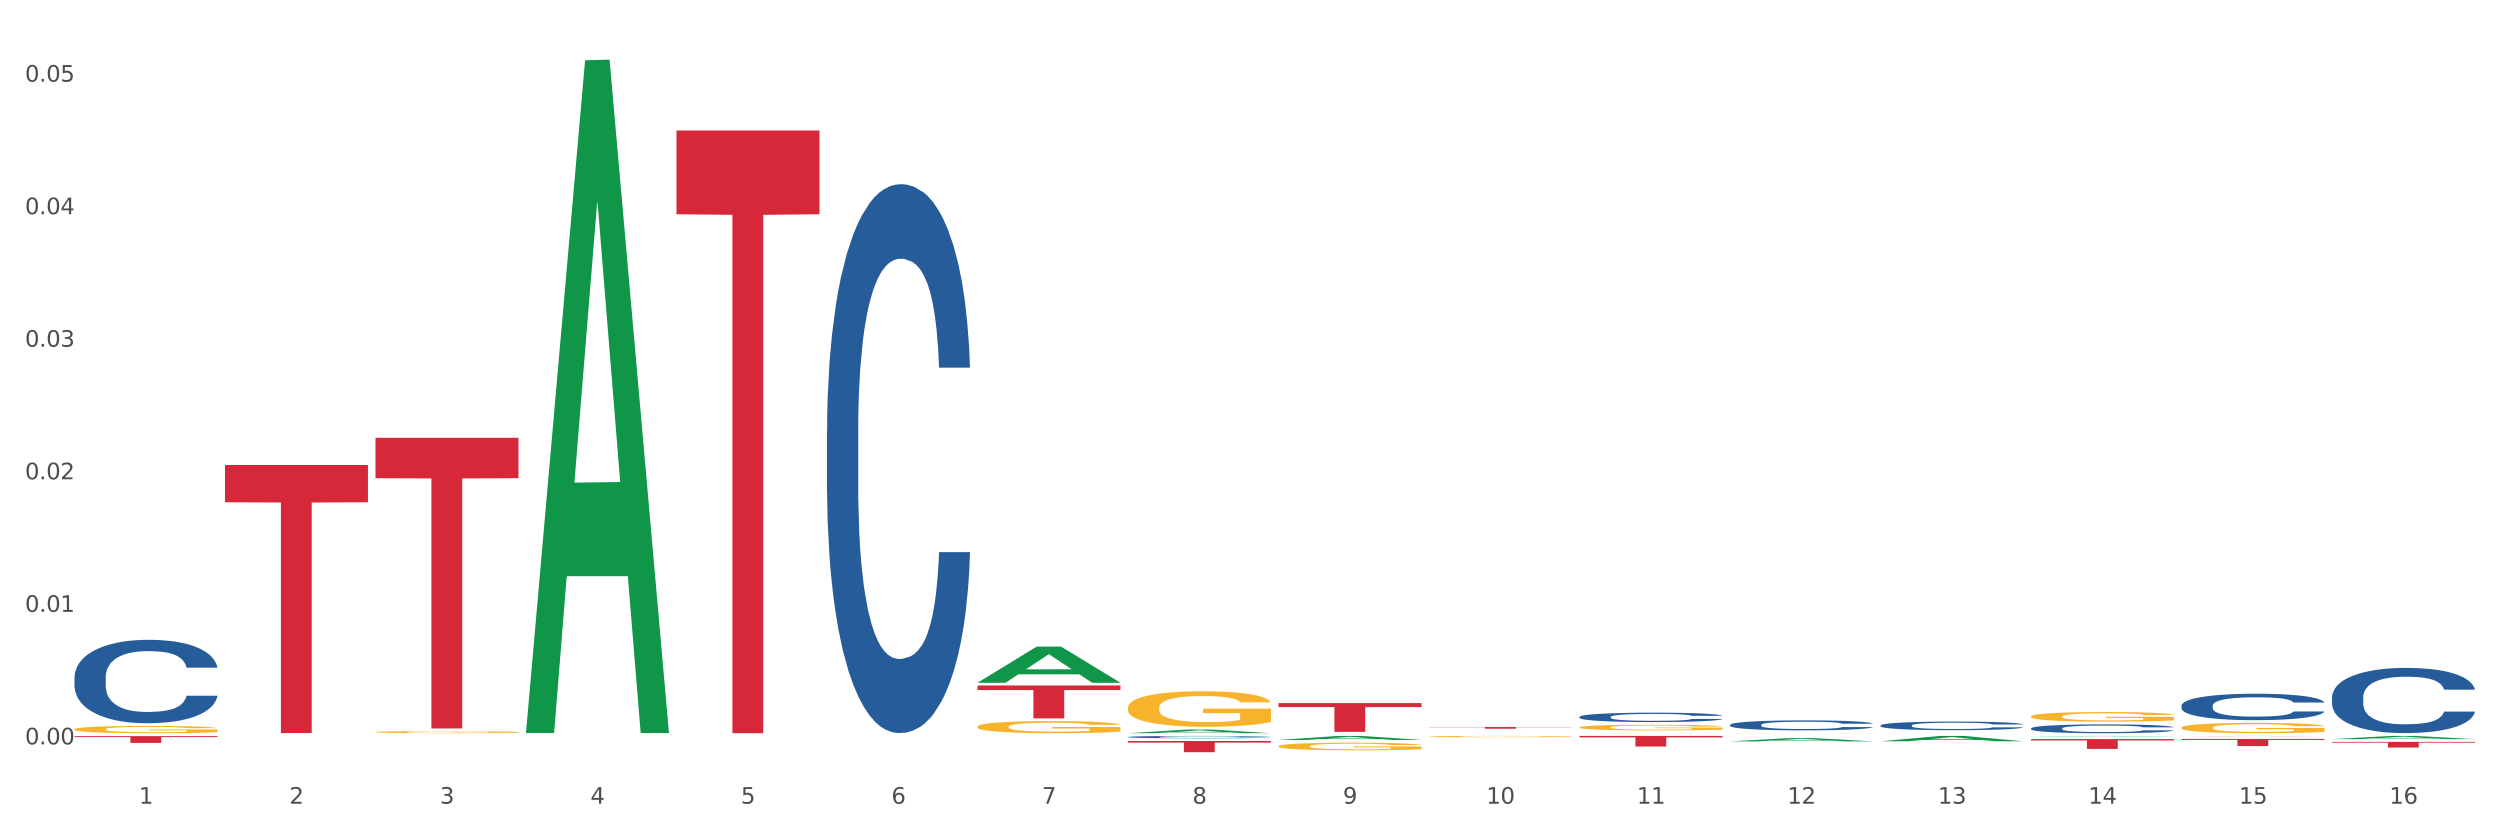 <?xml version="1.0" encoding="utf-8" standalone="no"?>
<!DOCTYPE svg PUBLIC "-//W3C//DTD SVG 1.1//EN"
  "http://www.w3.org/Graphics/SVG/1.1/DTD/svg11.dtd">
<svg xmlns:xlink="http://www.w3.org/1999/xlink" width="1080pt" height="360pt" viewBox="0 0 1080 360" xmlns="http://www.w3.org/2000/svg" version="1.1">
 <rect x="0" y="0" width="1080" height="360" fill="#333333" stroke="none"/>
 <defs>
  <style type="text/css">*{stroke-linejoin: round; stroke-linecap: butt}</style>
 </defs>
 <g id="figure_1">
  <g id="patch_1">
   <path d="M 0 360 
L 1080 360 
L 1080 0 
L 0 0 
z
" style="fill: #ffffff; stroke: #ffffff; stroke-linejoin: miter"/>
  </g>
  <g id="axes_1">
   <g id="matplotlib.axis_1">
    <g id="xtick_1">
     <g id="text_1">
      <!-- 1 -->
      <g style="fill: #4d4d4d" transform="translate(60.004 347.204) scale(0.096 -0.096)">
       <defs>
        <path id="DejaVuSans-31" d="M 794 531 
L 1825 531 
L 1825 4091 
L 703 3866 
L 703 4441 
L 1819 4666 
L 2450 4666 
L 2450 531 
L 3481 531 
L 3481 0 
L 794 0 
L 794 531 
z
" transform="scale(0.016)"/>
       </defs>
       <use xlink:href="#DejaVuSans-31"/>
      </g>
     </g>
    </g>
    <g id="xtick_2">
     <g id="text_2">
      <!-- 2 -->
      <g style="fill: #4d4d4d" transform="translate(125.021 347.204) scale(0.096 -0.096)">
       <defs>
        <path id="DejaVuSans-32" d="M 1228 531 
L 3431 531 
L 3431 0 
L 469 0 
L 469 531 
Q 828 903 1448 1529 
Q 2069 2156 2228 2338 
Q 2531 2678 2651 2914 
Q 2772 3150 2772 3378 
Q 2772 3750 2511 3984 
Q 2250 4219 1831 4219 
Q 1534 4219 1204 4116 
Q 875 4013 500 3803 
L 500 4441 
Q 881 4594 1212 4672 
Q 1544 4750 1819 4750 
Q 2544 4750 2975 4387 
Q 3406 4025 3406 3419 
Q 3406 3131 3298 2873 
Q 3191 2616 2906 2266 
Q 2828 2175 2409 1742 
Q 1991 1309 1228 531 
z
" transform="scale(0.016)"/>
       </defs>
       <use xlink:href="#DejaVuSans-32"/>
      </g>
     </g>
    </g>
    <g id="xtick_3">
     <g id="text_3">
      <!-- 3 -->
      <g style="fill: #4d4d4d" transform="translate(190.039 347.204) scale(0.096 -0.096)">
       <defs>
        <path id="DejaVuSans-33" d="M 2597 2516 
Q 3050 2419 3304 2112 
Q 3559 1806 3559 1356 
Q 3559 666 3084 287 
Q 2609 -91 1734 -91 
Q 1441 -91 1130 -33 
Q 819 25 488 141 
L 488 750 
Q 750 597 1062 519 
Q 1375 441 1716 441 
Q 2309 441 2620 675 
Q 2931 909 2931 1356 
Q 2931 1769 2642 2001 
Q 2353 2234 1838 2234 
L 1294 2234 
L 1294 2753 
L 1863 2753 
Q 2328 2753 2575 2939 
Q 2822 3125 2822 3475 
Q 2822 3834 2567 4026 
Q 2313 4219 1838 4219 
Q 1578 4219 1281 4162 
Q 984 4106 628 3988 
L 628 4550 
Q 988 4650 1302 4700 
Q 1616 4750 1894 4750 
Q 2613 4750 3031 4423 
Q 3450 4097 3450 3541 
Q 3450 3153 3228 2886 
Q 3006 2619 2597 2516 
z
" transform="scale(0.016)"/>
       </defs>
       <use xlink:href="#DejaVuSans-33"/>
      </g>
     </g>
    </g>
    <g id="xtick_4">
     <g id="text_4">
      <!-- 4 -->
      <g style="fill: #4d4d4d" transform="translate(255.056 347.204) scale(0.096 -0.096)">
       <defs>
        <path id="DejaVuSans-34" d="M 2419 4116 
L 825 1625 
L 2419 1625 
L 2419 4116 
z
M 2253 4666 
L 3047 4666 
L 3047 1625 
L 3713 1625 
L 3713 1100 
L 3047 1100 
L 3047 0 
L 2419 0 
L 2419 1100 
L 313 1100 
L 313 1709 
L 2253 4666 
z
" transform="scale(0.016)"/>
       </defs>
       <use xlink:href="#DejaVuSans-34"/>
      </g>
     </g>
    </g>
    <g id="xtick_5">
     <g id="text_5">
      <!-- 5 -->
      <g style="fill: #4d4d4d" transform="translate(320.073 347.204) scale(0.096 -0.096)">
       <defs>
        <path id="DejaVuSans-35" d="M 691 4666 
L 3169 4666 
L 3169 4134 
L 1269 4134 
L 1269 2991 
Q 1406 3038 1543 3061 
Q 1681 3084 1819 3084 
Q 2600 3084 3056 2656 
Q 3513 2228 3513 1497 
Q 3513 744 3044 326 
Q 2575 -91 1722 -91 
Q 1428 -91 1123 -41 
Q 819 9 494 109 
L 494 744 
Q 775 591 1075 516 
Q 1375 441 1709 441 
Q 2250 441 2565 725 
Q 2881 1009 2881 1497 
Q 2881 1984 2565 2268 
Q 2250 2553 1709 2553 
Q 1456 2553 1204 2497 
Q 953 2441 691 2322 
L 691 4666 
z
" transform="scale(0.016)"/>
       </defs>
       <use xlink:href="#DejaVuSans-35"/>
      </g>
     </g>
    </g>
    <g id="xtick_6">
     <g id="text_6">
      <!-- 6 -->
      <g style="fill: #4d4d4d" transform="translate(385.09 347.204) scale(0.096 -0.096)">
       <defs>
        <path id="DejaVuSans-36" d="M 2113 2584 
Q 1688 2584 1439 2293 
Q 1191 2003 1191 1497 
Q 1191 994 1439 701 
Q 1688 409 2113 409 
Q 2538 409 2786 701 
Q 3034 994 3034 1497 
Q 3034 2003 2786 2293 
Q 2538 2584 2113 2584 
z
M 3366 4563 
L 3366 3988 
Q 3128 4100 2886 4159 
Q 2644 4219 2406 4219 
Q 1781 4219 1451 3797 
Q 1122 3375 1075 2522 
Q 1259 2794 1537 2939 
Q 1816 3084 2150 3084 
Q 2853 3084 3261 2657 
Q 3669 2231 3669 1497 
Q 3669 778 3244 343 
Q 2819 -91 2113 -91 
Q 1303 -91 875 529 
Q 447 1150 447 2328 
Q 447 3434 972 4092 
Q 1497 4750 2381 4750 
Q 2619 4750 2861 4703 
Q 3103 4656 3366 4563 
z
" transform="scale(0.016)"/>
       </defs>
       <use xlink:href="#DejaVuSans-36"/>
      </g>
     </g>
    </g>
    <g id="xtick_7">
     <g id="text_7">
      <!-- 7 -->
      <g style="fill: #4d4d4d" transform="translate(450.108 347.204) scale(0.096 -0.096)">
       <defs>
        <path id="DejaVuSans-37" d="M 525 4666 
L 3525 4666 
L 3525 4397 
L 1831 0 
L 1172 0 
L 2766 4134 
L 525 4134 
L 525 4666 
z
" transform="scale(0.016)"/>
       </defs>
       <use xlink:href="#DejaVuSans-37"/>
      </g>
     </g>
    </g>
    <g id="xtick_8">
     <g id="text_8">
      <!-- 8 -->
      <g style="fill: #4d4d4d" transform="translate(515.125 347.204) scale(0.096 -0.096)">
       <defs>
        <path id="DejaVuSans-38" d="M 2034 2216 
Q 1584 2216 1326 1975 
Q 1069 1734 1069 1313 
Q 1069 891 1326 650 
Q 1584 409 2034 409 
Q 2484 409 2743 651 
Q 3003 894 3003 1313 
Q 3003 1734 2745 1975 
Q 2488 2216 2034 2216 
z
M 1403 2484 
Q 997 2584 770 2862 
Q 544 3141 544 3541 
Q 544 4100 942 4425 
Q 1341 4750 2034 4750 
Q 2731 4750 3128 4425 
Q 3525 4100 3525 3541 
Q 3525 3141 3298 2862 
Q 3072 2584 2669 2484 
Q 3125 2378 3379 2068 
Q 3634 1759 3634 1313 
Q 3634 634 3220 271 
Q 2806 -91 2034 -91 
Q 1263 -91 848 271 
Q 434 634 434 1313 
Q 434 1759 690 2068 
Q 947 2378 1403 2484 
z
M 1172 3481 
Q 1172 3119 1398 2916 
Q 1625 2713 2034 2713 
Q 2441 2713 2670 2916 
Q 2900 3119 2900 3481 
Q 2900 3844 2670 4047 
Q 2441 4250 2034 4250 
Q 1625 4250 1398 4047 
Q 1172 3844 1172 3481 
z
" transform="scale(0.016)"/>
       </defs>
       <use xlink:href="#DejaVuSans-38"/>
      </g>
     </g>
    </g>
    <g id="xtick_9">
     <g id="text_9">
      <!-- 9 -->
      <g style="fill: #4d4d4d" transform="translate(580.142 347.204) scale(0.096 -0.096)">
       <defs>
        <path id="DejaVuSans-39" d="M 703 97 
L 703 672 
Q 941 559 1184 500 
Q 1428 441 1663 441 
Q 2288 441 2617 861 
Q 2947 1281 2994 2138 
Q 2813 1869 2534 1725 
Q 2256 1581 1919 1581 
Q 1219 1581 811 2004 
Q 403 2428 403 3163 
Q 403 3881 828 4315 
Q 1253 4750 1959 4750 
Q 2769 4750 3195 4129 
Q 3622 3509 3622 2328 
Q 3622 1225 3098 567 
Q 2575 -91 1691 -91 
Q 1453 -91 1209 -44 
Q 966 3 703 97 
z
M 1959 2075 
Q 2384 2075 2632 2365 
Q 2881 2656 2881 3163 
Q 2881 3666 2632 3958 
Q 2384 4250 1959 4250 
Q 1534 4250 1286 3958 
Q 1038 3666 1038 3163 
Q 1038 2656 1286 2365 
Q 1534 2075 1959 2075 
z
" transform="scale(0.016)"/>
       </defs>
       <use xlink:href="#DejaVuSans-39"/>
      </g>
     </g>
    </g>
    <g id="xtick_10">
     <g id="text_10">
      <!-- 10 -->
      <g style="fill: #4d4d4d" transform="translate(642.105 347.204) scale(0.096 -0.096)">
       <defs>
        <path id="DejaVuSans-30" d="M 2034 4250 
Q 1547 4250 1301 3770 
Q 1056 3291 1056 2328 
Q 1056 1369 1301 889 
Q 1547 409 2034 409 
Q 2525 409 2770 889 
Q 3016 1369 3016 2328 
Q 3016 3291 2770 3770 
Q 2525 4250 2034 4250 
z
M 2034 4750 
Q 2819 4750 3233 4129 
Q 3647 3509 3647 2328 
Q 3647 1150 3233 529 
Q 2819 -91 2034 -91 
Q 1250 -91 836 529 
Q 422 1150 422 2328 
Q 422 3509 836 4129 
Q 1250 4750 2034 4750 
z
" transform="scale(0.016)"/>
       </defs>
       <use xlink:href="#DejaVuSans-31"/>
       <use xlink:href="#DejaVuSans-30" transform="translate(63.623 0)"/>
      </g>
     </g>
    </g>
    <g id="xtick_11">
     <g id="text_11">
      <!-- 11 -->
      <g style="fill: #4d4d4d" transform="translate(707.123 347.204) scale(0.096 -0.096)">
       <use xlink:href="#DejaVuSans-31"/>
       <use xlink:href="#DejaVuSans-31" transform="translate(63.623 0)"/>
      </g>
     </g>
    </g>
    <g id="xtick_12">
     <g id="text_12">
      <!-- 12 -->
      <g style="fill: #4d4d4d" transform="translate(772.14 347.204) scale(0.096 -0.096)">
       <use xlink:href="#DejaVuSans-31"/>
       <use xlink:href="#DejaVuSans-32" transform="translate(63.623 0)"/>
      </g>
     </g>
    </g>
    <g id="xtick_13">
     <g id="text_13">
      <!-- 13 -->
      <g style="fill: #4d4d4d" transform="translate(837.157 347.204) scale(0.096 -0.096)">
       <use xlink:href="#DejaVuSans-31"/>
       <use xlink:href="#DejaVuSans-33" transform="translate(63.623 0)"/>
      </g>
     </g>
    </g>
    <g id="xtick_14">
     <g id="text_14">
      <!-- 14 -->
      <g style="fill: #4d4d4d" transform="translate(902.174 347.204) scale(0.096 -0.096)">
       <use xlink:href="#DejaVuSans-31"/>
       <use xlink:href="#DejaVuSans-34" transform="translate(63.623 0)"/>
      </g>
     </g>
    </g>
    <g id="xtick_15">
     <g id="text_15">
      <!-- 15 -->
      <g style="fill: #4d4d4d" transform="translate(967.192 347.204) scale(0.096 -0.096)">
       <use xlink:href="#DejaVuSans-31"/>
       <use xlink:href="#DejaVuSans-35" transform="translate(63.623 0)"/>
      </g>
     </g>
    </g>
    <g id="xtick_16">
     <g id="text_16">
      <!-- 16 -->
      <g style="fill: #4d4d4d" transform="translate(1032.209 347.204) scale(0.096 -0.096)">
       <use xlink:href="#DejaVuSans-31"/>
       <use xlink:href="#DejaVuSans-36" transform="translate(63.623 0)"/>
      </g>
     </g>
    </g>
    <g id="xtick_17"/>
    <g id="xtick_18"/>
    <g id="xtick_19"/>
    <g id="xtick_20"/>
    <g id="xtick_21"/>
    <g id="xtick_22"/>
    <g id="xtick_23"/>
    <g id="xtick_24"/>
    <g id="xtick_25"/>
    <g id="xtick_26"/>
    <g id="xtick_27"/>
    <g id="xtick_28"/>
    <g id="xtick_29"/>
    <g id="xtick_30"/>
    <g id="xtick_31"/>
   </g>
   <g id="matplotlib.axis_2">
    <g id="ytick_1">
     <g id="text_17">
      <!-- 0.00 -->
      <g style="fill: #4d4d4d" transform="translate(10.8 321.572) scale(0.096 -0.096)">
       <defs>
        <path id="DejaVuSans-2e" d="M 684 794 
L 1344 794 
L 1344 0 
L 684 0 
L 684 794 
z
" transform="scale(0.016)"/>
       </defs>
       <use xlink:href="#DejaVuSans-30"/>
       <use xlink:href="#DejaVuSans-2e" transform="translate(63.623 0)"/>
       <use xlink:href="#DejaVuSans-30" transform="translate(95.41 0)"/>
       <use xlink:href="#DejaVuSans-30" transform="translate(159.033 0)"/>
      </g>
     </g>
    </g>
    <g id="ytick_2">
     <g id="text_18">
      <!-- 0.01 -->
      <g style="fill: #4d4d4d" transform="translate(10.8 264.315) scale(0.096 -0.096)">
       <use xlink:href="#DejaVuSans-30"/>
       <use xlink:href="#DejaVuSans-2e" transform="translate(63.623 0)"/>
       <use xlink:href="#DejaVuSans-30" transform="translate(95.41 0)"/>
       <use xlink:href="#DejaVuSans-31" transform="translate(159.033 0)"/>
      </g>
     </g>
    </g>
    <g id="ytick_3">
     <g id="text_19">
      <!-- 0.02 -->
      <g style="fill: #4d4d4d" transform="translate(10.8 207.057) scale(0.096 -0.096)">
       <use xlink:href="#DejaVuSans-30"/>
       <use xlink:href="#DejaVuSans-2e" transform="translate(63.623 0)"/>
       <use xlink:href="#DejaVuSans-30" transform="translate(95.41 0)"/>
       <use xlink:href="#DejaVuSans-32" transform="translate(159.033 0)"/>
      </g>
     </g>
    </g>
    <g id="ytick_4">
     <g id="text_20">
      <!-- 0.03 -->
      <g style="fill: #4d4d4d" transform="translate(10.8 149.8) scale(0.096 -0.096)">
       <use xlink:href="#DejaVuSans-30"/>
       <use xlink:href="#DejaVuSans-2e" transform="translate(63.623 0)"/>
       <use xlink:href="#DejaVuSans-30" transform="translate(95.41 0)"/>
       <use xlink:href="#DejaVuSans-33" transform="translate(159.033 0)"/>
      </g>
     </g>
    </g>
    <g id="ytick_5">
     <g id="text_21">
      <!-- 0.04 -->
      <g style="fill: #4d4d4d" transform="translate(10.8 92.542) scale(0.096 -0.096)">
       <use xlink:href="#DejaVuSans-30"/>
       <use xlink:href="#DejaVuSans-2e" transform="translate(63.623 0)"/>
       <use xlink:href="#DejaVuSans-30" transform="translate(95.41 0)"/>
       <use xlink:href="#DejaVuSans-34" transform="translate(159.033 0)"/>
      </g>
     </g>
    </g>
    <g id="ytick_6">
     <g id="text_22">
      <!-- 0.05 -->
      <g style="fill: #4d4d4d" transform="translate(10.8 35.284) scale(0.096 -0.096)">
       <use xlink:href="#DejaVuSans-30"/>
       <use xlink:href="#DejaVuSans-2e" transform="translate(63.623 0)"/>
       <use xlink:href="#DejaVuSans-30" transform="translate(95.41 0)"/>
       <use xlink:href="#DejaVuSans-35" transform="translate(159.033 0)"/>
      </g>
     </g>
    </g>
    <g id="ytick_7"/>
    <g id="ytick_8"/>
    <g id="ytick_9"/>
    <g id="ytick_10"/>
    <g id="ytick_11"/>
   </g>
   <g id="PolyCollection_1">
    <path d="M 227.227 316.116 
L 227.29 315.843 
L 252.761 26.033 
L 263.331 25.759 
L 288.993 316.662 
L 276.767 316.662 
L 271.227 248.922 
L 244.929 248.922 
L 244.738 250.014 
L 239.389 316.662 
L 227.227 316.662 
L 227.227 316.116 
L 248.24 208.496 
L 267.916 208.222 
L 258.174 87.764 
L 258.046 87.218 
L 257.919 88.037 
L 248.176 208.222 
L 248.24 208.496 
L 227.227 316.116 
z
" clip-path="url(#p747a06210c)" style="fill: #109648"/>
    <path d="M 162.209 189.128 
L 223.976 189.128 
L 223.976 206.577 
L 199.679 206.695 
L 199.679 314.69 
L 186.36 314.69 
L 186.36 206.695 
L 162.209 206.577 
L 162.209 189.246 
L 162.209 189.128 
z
" clip-path="url(#p747a06210c)" style="fill: #d62839"/>
    <path d="M 292.244 56.378 
L 354.01 56.378 
L 354.01 92.561 
L 329.714 92.805 
L 329.714 316.75 
L 316.394 316.75 
L 316.394 92.805 
L 292.244 92.561 
L 292.244 56.622 
L 292.244 56.378 
z
" clip-path="url(#p747a06210c)" style="fill: #d62839"/>
    <path d="M 422.278 296.126 
L 484.045 296.126 
L 484.045 298.102 
L 459.748 298.115 
L 459.748 310.345 
L 446.429 310.345 
L 446.429 298.115 
L 422.278 298.102 
L 422.278 296.139 
L 422.278 296.126 
z
" clip-path="url(#p747a06210c)" style="fill: #d62839"/>
    <path d="M 487.296 320.117 
L 549.062 320.117 
L 549.062 320.789 
L 524.765 320.793 
L 524.765 324.95 
L 511.446 324.95 
L 511.446 320.793 
L 487.296 320.789 
L 487.296 320.121 
L 487.296 320.117 
z
" clip-path="url(#p747a06210c)" style="fill: #d62839"/>
    <path d="M 617.33 314.048 
L 679.097 314.048 
L 679.097 314.153 
L 654.8 314.154 
L 654.8 314.807 
L 641.481 314.807 
L 641.481 314.154 
L 617.33 314.153 
L 617.33 314.049 
L 617.33 314.048 
z
" clip-path="url(#p747a06210c)" style="fill: #d62839"/>
    <path d="M 1007.434 301.182 
L 1007.507 301.157 
L 1007.507 300.436 
L 1007.726 299.459 
L 1008.529 297.658 
L 1009.551 296.294 
L 1011.303 294.699 
L 1012.252 294.03 
L 1013.493 293.284 
L 1016.049 292.075 
L 1018.969 291.046 
L 1021.013 290.48 
L 1022.547 290.12 
L 1025.978 289.477 
L 1027.949 289.194 
L 1029.994 288.962 
L 1031.746 288.808 
L 1034.666 288.628 
L 1037.003 288.55 
L 1039.704 288.525 
L 1041.967 288.55 
L 1044.961 288.653 
L 1049.341 288.962 
L 1051.021 289.142 
L 1053.284 289.451 
L 1055.62 289.862 
L 1057.518 290.274 
L 1059.709 290.866 
L 1061.972 291.638 
L 1064.162 292.615 
L 1065.696 293.516 
L 1066.937 294.468 
L 1068.032 295.625 
L 1068.835 296.886 
L 1069.2 297.941 
L 1055.839 297.941 
L 1055.474 296.989 
L 1054.744 295.96 
L 1054.014 295.265 
L 1053.211 294.699 
L 1051.97 294.056 
L 1050.875 293.644 
L 1049.049 293.155 
L 1047.37 292.847 
L 1045.983 292.667 
L 1044.304 292.512 
L 1040.726 292.358 
L 1038.171 292.358 
L 1036.565 292.409 
L 1034.593 292.538 
L 1032.914 292.718 
L 1030.943 293.027 
L 1029.41 293.361 
L 1027.876 293.799 
L 1027 294.107 
L 1025.686 294.673 
L 1024.81 295.136 
L 1023.642 295.934 
L 1022.985 296.5 
L 1021.817 297.966 
L 1021.306 299.047 
L 1021.086 299.793 
L 1020.94 300.616 
L 1020.94 304.63 
L 1021.379 306.431 
L 1021.744 307.202 
L 1022.328 308.077 
L 1023.423 309.209 
L 1025.029 310.315 
L 1026.708 311.113 
L 1028.095 311.602 
L 1029.41 311.962 
L 1030.724 312.245 
L 1032.33 312.502 
L 1033.644 312.656 
L 1035.615 312.811 
L 1037.952 312.888 
L 1039.777 312.888 
L 1043.501 312.759 
L 1045.18 312.631 
L 1046.786 312.451 
L 1048.538 312.168 
L 1049.925 311.859 
L 1050.728 311.627 
L 1052.043 311.139 
L 1053.065 310.624 
L 1053.941 310.032 
L 1054.525 309.518 
L 1055.182 308.746 
L 1055.693 307.871 
L 1055.839 307.408 
L 1069.2 307.408 
L 1068.908 308.334 
L 1068.397 309.235 
L 1067.375 310.444 
L 1066.572 311.139 
L 1065.33 311.988 
L 1064.016 312.708 
L 1062.191 313.505 
L 1060.512 314.097 
L 1058.76 314.612 
L 1056.861 315.075 
L 1053.43 315.718 
L 1052.189 315.898 
L 1049.56 316.207 
L 1047.516 316.387 
L 1044.523 316.567 
L 1041.456 316.67 
L 1038.244 316.696 
L 1035.396 316.644 
L 1032.257 316.49 
L 1030.286 316.335 
L 1028.095 316.104 
L 1025.54 315.744 
L 1023.131 315.306 
L 1020.867 314.792 
L 1018.75 314.2 
L 1016.779 313.531 
L 1014.224 312.425 
L 1012.325 311.344 
L 1010.938 310.341 
L 1009.989 309.492 
L 1009.04 308.411 
L 1008.529 307.665 
L 1007.726 305.865 
L 1007.434 304.192 
L 1007.434 301.182 
z
" clip-path="url(#p747a06210c)" style="fill: #255c99"/>
    <path d="M 942.416 304.823 
L 942.489 304.812 
L 942.489 304.52 
L 942.708 304.124 
L 943.512 303.393 
L 944.534 302.84 
L 946.286 302.194 
L 947.235 301.922 
L 948.476 301.62 
L 951.032 301.129 
L 953.952 300.712 
L 955.996 300.482 
L 957.529 300.336 
L 960.961 300.076 
L 962.932 299.961 
L 964.976 299.867 
L 966.729 299.804 
L 969.649 299.731 
L 971.985 299.7 
L 974.687 299.69 
L 976.95 299.7 
L 979.943 299.742 
L 984.324 299.867 
L 986.003 299.94 
L 988.267 300.065 
L 990.603 300.232 
L 992.501 300.399 
L 994.691 300.639 
L 996.955 300.952 
L 999.145 301.348 
L 1000.678 301.714 
L 1001.919 302.1 
L 1003.015 302.569 
L 1003.818 303.08 
L 1004.183 303.508 
L 990.822 303.508 
L 990.457 303.122 
L 989.727 302.705 
L 988.997 302.423 
L 988.194 302.194 
L 986.952 301.933 
L 985.857 301.766 
L 984.032 301.568 
L 982.353 301.442 
L 980.966 301.369 
L 979.286 301.307 
L 975.709 301.244 
L 973.154 301.244 
L 971.547 301.265 
L 969.576 301.317 
L 967.897 301.39 
L 965.926 301.515 
L 964.392 301.651 
L 962.859 301.828 
L 961.983 301.954 
L 960.669 302.183 
L 959.793 302.371 
L 958.625 302.694 
L 957.967 302.924 
L 956.799 303.518 
L 956.288 303.957 
L 956.069 304.259 
L 955.923 304.593 
L 955.923 306.221 
L 956.361 306.951 
L 956.726 307.264 
L 957.31 307.619 
L 958.406 308.078 
L 960.012 308.526 
L 961.691 308.85 
L 963.078 309.048 
L 964.392 309.194 
L 965.707 309.309 
L 967.313 309.413 
L 968.627 309.476 
L 970.598 309.538 
L 972.935 309.57 
L 974.76 309.57 
L 978.483 309.517 
L 980.163 309.465 
L 981.769 309.392 
L 983.521 309.278 
L 984.908 309.152 
L 985.711 309.058 
L 987.025 308.86 
L 988.048 308.652 
L 988.924 308.412 
L 989.508 308.203 
L 990.165 307.89 
L 990.676 307.535 
L 990.822 307.347 
L 1004.183 307.347 
L 1003.891 307.723 
L 1003.38 308.088 
L 1002.358 308.578 
L 1001.554 308.86 
L 1000.313 309.204 
L 998.999 309.497 
L 997.174 309.82 
L 995.495 310.06 
L 993.742 310.269 
L 991.844 310.456 
L 988.413 310.717 
L 987.171 310.79 
L 984.543 310.915 
L 982.499 310.989 
L 979.505 311.062 
L 976.439 311.103 
L 973.227 311.114 
L 970.379 311.093 
L 967.24 311.03 
L 965.268 310.968 
L 963.078 310.874 
L 960.523 310.728 
L 958.114 310.55 
L 955.85 310.342 
L 953.733 310.102 
L 951.762 309.83 
L 949.206 309.382 
L 947.308 308.944 
L 945.921 308.537 
L 944.972 308.192 
L 944.023 307.754 
L 943.512 307.452 
L 942.708 306.721 
L 942.416 306.043 
L 942.416 304.823 
z
" clip-path="url(#p747a06210c)" style="fill: #255c99"/>
    <path d="M 877.399 314.652 
L 877.472 314.648 
L 877.472 314.551 
L 877.691 314.418 
L 878.494 314.174 
L 879.516 313.989 
L 881.269 313.772 
L 882.218 313.681 
L 883.459 313.58 
L 886.014 313.416 
L 888.935 313.276 
L 890.979 313.2 
L 892.512 313.151 
L 895.944 313.064 
L 897.915 313.025 
L 899.959 312.994 
L 901.711 312.973 
L 904.632 312.948 
L 906.968 312.938 
L 909.67 312.934 
L 911.933 312.938 
L 914.926 312.952 
L 919.307 312.994 
L 920.986 313.018 
L 923.249 313.06 
L 925.586 313.116 
L 927.484 313.172 
L 929.674 313.252 
L 931.938 313.357 
L 934.128 313.489 
L 935.661 313.612 
L 936.902 313.741 
L 937.997 313.898 
L 938.8 314.069 
L 939.166 314.212 
L 925.805 314.212 
L 925.44 314.083 
L 924.71 313.943 
L 923.979 313.849 
L 923.176 313.772 
L 921.935 313.685 
L 920.84 313.629 
L 919.015 313.563 
L 917.336 313.521 
L 915.948 313.496 
L 914.269 313.475 
L 910.692 313.454 
L 908.136 313.454 
L 906.53 313.461 
L 904.559 313.479 
L 902.88 313.503 
L 900.908 313.545 
L 899.375 313.591 
L 897.842 313.65 
L 896.966 313.692 
L 895.652 313.769 
L 894.775 313.831 
L 893.607 313.94 
L 892.95 314.016 
L 891.782 314.215 
L 891.271 314.362 
L 891.052 314.463 
L 890.906 314.575 
L 890.906 315.119 
L 891.344 315.364 
L 891.709 315.469 
L 892.293 315.587 
L 893.388 315.741 
L 894.995 315.891 
L 896.674 315.999 
L 898.061 316.065 
L 899.375 316.114 
L 900.689 316.153 
L 902.296 316.188 
L 903.61 316.208 
L 905.581 316.229 
L 907.917 316.24 
L 909.743 316.24 
L 913.466 316.222 
L 915.145 316.205 
L 916.751 316.181 
L 918.504 316.142 
L 919.891 316.1 
L 920.694 316.069 
L 922.008 316.003 
L 923.03 315.933 
L 923.906 315.852 
L 924.491 315.783 
L 925.148 315.678 
L 925.659 315.559 
L 925.805 315.496 
L 939.166 315.496 
L 938.873 315.622 
L 938.362 315.744 
L 937.34 315.908 
L 936.537 316.003 
L 935.296 316.118 
L 933.982 316.215 
L 932.157 316.324 
L 930.477 316.404 
L 928.725 316.474 
L 926.827 316.537 
L 923.395 316.624 
L 922.154 316.648 
L 919.526 316.69 
L 917.482 316.715 
L 914.488 316.739 
L 911.422 316.753 
L 908.209 316.756 
L 905.362 316.75 
L 902.223 316.729 
L 900.251 316.708 
L 898.061 316.676 
L 895.506 316.627 
L 893.096 316.568 
L 890.833 316.498 
L 888.716 316.418 
L 886.744 316.327 
L 884.189 316.177 
L 882.291 316.03 
L 880.904 315.894 
L 879.954 315.779 
L 879.005 315.633 
L 878.494 315.531 
L 877.691 315.287 
L 877.399 315.06 
L 877.399 314.652 
z
" clip-path="url(#p747a06210c)" style="fill: #255c99"/>
    <path d="M 812.382 313.387 
L 812.455 313.384 
L 812.455 313.289 
L 812.674 313.16 
L 813.477 312.923 
L 814.499 312.743 
L 816.251 312.532 
L 817.201 312.444 
L 818.442 312.346 
L 820.997 312.186 
L 823.917 312.05 
L 825.962 311.976 
L 827.495 311.928 
L 830.926 311.843 
L 832.898 311.806 
L 834.942 311.776 
L 836.694 311.755 
L 839.615 311.731 
L 841.951 311.721 
L 844.652 311.718 
L 846.916 311.721 
L 849.909 311.735 
L 854.29 311.776 
L 855.969 311.799 
L 858.232 311.84 
L 860.568 311.894 
L 862.467 311.949 
L 864.657 312.027 
L 866.92 312.129 
L 869.111 312.257 
L 870.644 312.376 
L 871.885 312.502 
L 872.98 312.654 
L 873.783 312.821 
L 874.148 312.96 
L 860.787 312.96 
L 860.422 312.834 
L 859.692 312.699 
L 858.962 312.607 
L 858.159 312.532 
L 856.918 312.447 
L 855.823 312.393 
L 853.998 312.329 
L 852.318 312.288 
L 850.931 312.264 
L 849.252 312.244 
L 845.674 312.224 
L 843.119 312.224 
L 841.513 312.23 
L 839.542 312.247 
L 837.862 312.271 
L 835.891 312.312 
L 834.358 312.356 
L 832.825 312.414 
L 831.949 312.454 
L 830.634 312.529 
L 829.758 312.59 
L 828.59 312.695 
L 827.933 312.77 
L 826.765 312.963 
L 826.254 313.106 
L 826.035 313.204 
L 825.889 313.313 
L 825.889 313.842 
L 826.327 314.08 
L 826.692 314.182 
L 827.276 314.297 
L 828.371 314.446 
L 829.977 314.592 
L 831.657 314.697 
L 833.044 314.762 
L 834.358 314.809 
L 835.672 314.847 
L 837.278 314.881 
L 838.592 314.901 
L 840.564 314.921 
L 842.9 314.931 
L 844.725 314.931 
L 848.449 314.914 
L 850.128 314.898 
L 851.734 314.874 
L 853.486 314.836 
L 854.874 314.796 
L 855.677 314.765 
L 856.991 314.701 
L 858.013 314.633 
L 858.889 314.555 
L 859.473 314.487 
L 860.13 314.385 
L 860.641 314.27 
L 860.787 314.209 
L 874.148 314.209 
L 873.856 314.331 
L 873.345 314.45 
L 872.323 314.609 
L 871.52 314.701 
L 870.279 314.813 
L 868.965 314.908 
L 867.139 315.013 
L 865.46 315.091 
L 863.708 315.159 
L 861.81 315.22 
L 858.378 315.305 
L 857.137 315.328 
L 854.509 315.369 
L 852.464 315.393 
L 849.471 315.417 
L 846.405 315.43 
L 843.192 315.434 
L 840.345 315.427 
L 837.205 315.407 
L 835.234 315.386 
L 833.044 315.356 
L 830.488 315.308 
L 828.079 315.25 
L 825.816 315.183 
L 823.698 315.105 
L 821.727 315.016 
L 819.172 314.87 
L 817.274 314.728 
L 815.886 314.596 
L 814.937 314.484 
L 813.988 314.341 
L 813.477 314.243 
L 812.674 314.005 
L 812.382 313.784 
L 812.382 313.387 
z
" clip-path="url(#p747a06210c)" style="fill: #255c99"/>
    <path d="M 747.365 313.138 
L 747.438 313.134 
L 747.438 313.024 
L 747.657 312.874 
L 748.46 312.599 
L 749.482 312.39 
L 751.234 312.146 
L 752.183 312.044 
L 753.424 311.93 
L 755.98 311.745 
L 758.9 311.588 
L 760.944 311.501 
L 762.478 311.446 
L 765.909 311.348 
L 767.88 311.304 
L 769.925 311.269 
L 771.677 311.245 
L 774.597 311.218 
L 776.934 311.206 
L 779.635 311.202 
L 781.898 311.206 
L 784.892 311.222 
L 789.272 311.269 
L 790.952 311.296 
L 793.215 311.344 
L 795.551 311.407 
L 797.449 311.47 
L 799.64 311.56 
L 801.903 311.678 
L 804.093 311.828 
L 805.627 311.965 
L 806.868 312.111 
L 807.963 312.288 
L 808.766 312.481 
L 809.131 312.642 
L 795.77 312.642 
L 795.405 312.496 
L 794.675 312.339 
L 793.945 312.233 
L 793.142 312.146 
L 791.901 312.048 
L 790.806 311.985 
L 788.98 311.91 
L 787.301 311.863 
L 785.914 311.835 
L 784.235 311.812 
L 780.657 311.788 
L 778.102 311.788 
L 776.496 311.796 
L 774.524 311.816 
L 772.845 311.843 
L 770.874 311.891 
L 769.341 311.942 
L 767.807 312.009 
L 766.931 312.056 
L 765.617 312.142 
L 764.741 312.213 
L 763.573 312.335 
L 762.916 312.422 
L 761.748 312.646 
L 761.237 312.811 
L 761.018 312.925 
L 760.871 313.051 
L 760.871 313.665 
L 761.31 313.941 
L 761.675 314.059 
L 762.259 314.192 
L 763.354 314.366 
L 764.96 314.535 
L 766.639 314.657 
L 768.026 314.731 
L 769.341 314.787 
L 770.655 314.83 
L 772.261 314.869 
L 773.575 314.893 
L 775.546 314.916 
L 777.883 314.928 
L 779.708 314.928 
L 783.432 314.909 
L 785.111 314.889 
L 786.717 314.861 
L 788.469 314.818 
L 789.856 314.771 
L 790.66 314.735 
L 791.974 314.661 
L 792.996 314.582 
L 793.872 314.491 
L 794.456 314.413 
L 795.113 314.295 
L 795.624 314.161 
L 795.77 314.09 
L 809.131 314.09 
L 808.839 314.232 
L 808.328 314.369 
L 807.306 314.554 
L 806.503 314.661 
L 805.262 314.79 
L 803.947 314.901 
L 802.122 315.023 
L 800.443 315.113 
L 798.691 315.192 
L 796.792 315.263 
L 793.361 315.361 
L 792.12 315.389 
L 789.491 315.436 
L 787.447 315.463 
L 784.454 315.491 
L 781.387 315.507 
L 778.175 315.511 
L 775.327 315.503 
L 772.188 315.479 
L 770.217 315.455 
L 768.026 315.42 
L 765.471 315.365 
L 763.062 315.298 
L 760.798 315.219 
L 758.681 315.129 
L 756.71 315.027 
L 754.155 314.857 
L 752.256 314.692 
L 750.869 314.539 
L 749.92 314.409 
L 748.971 314.244 
L 748.46 314.129 
L 747.657 313.854 
L 747.365 313.598 
L 747.365 313.138 
z
" clip-path="url(#p747a06210c)" style="fill: #255c99"/>
    <path d="M 682.347 309.697 
L 682.42 309.694 
L 682.42 309.59 
L 682.639 309.449 
L 683.443 309.19 
L 684.465 308.994 
L 686.217 308.764 
L 687.166 308.668 
L 688.407 308.561 
L 690.963 308.387 
L 693.883 308.238 
L 695.927 308.157 
L 697.46 308.105 
L 700.892 308.013 
L 702.863 307.972 
L 704.907 307.939 
L 706.66 307.916 
L 709.58 307.89 
L 711.916 307.879 
L 714.618 307.876 
L 716.881 307.879 
L 719.875 307.894 
L 724.255 307.939 
L 725.934 307.964 
L 728.198 308.009 
L 730.534 308.068 
L 732.432 308.127 
L 734.623 308.213 
L 736.886 308.324 
L 739.076 308.464 
L 740.609 308.594 
L 741.85 308.731 
L 742.946 308.898 
L 743.749 309.079 
L 744.114 309.231 
L 730.753 309.231 
L 730.388 309.094 
L 729.658 308.946 
L 728.928 308.846 
L 728.125 308.764 
L 726.883 308.672 
L 725.788 308.612 
L 723.963 308.542 
L 722.284 308.498 
L 720.897 308.472 
L 719.217 308.449 
L 715.64 308.427 
L 713.085 308.427 
L 711.478 308.435 
L 709.507 308.453 
L 707.828 308.479 
L 705.857 308.524 
L 704.323 308.572 
L 702.79 308.635 
L 701.914 308.679 
L 700.6 308.761 
L 699.724 308.827 
L 698.556 308.942 
L 697.899 309.023 
L 696.73 309.234 
L 696.219 309.39 
L 696 309.497 
L 695.854 309.616 
L 695.854 310.193 
L 696.292 310.453 
L 696.657 310.564 
L 697.241 310.69 
L 698.337 310.852 
L 699.943 311.012 
L 701.622 311.126 
L 703.009 311.197 
L 704.323 311.249 
L 705.638 311.289 
L 707.244 311.326 
L 708.558 311.349 
L 710.529 311.371 
L 712.866 311.382 
L 714.691 311.382 
L 718.414 311.363 
L 720.094 311.345 
L 721.7 311.319 
L 723.452 311.278 
L 724.839 311.234 
L 725.642 311.201 
L 726.956 311.13 
L 727.979 311.056 
L 728.855 310.971 
L 729.439 310.897 
L 730.096 310.786 
L 730.607 310.66 
L 730.753 310.593 
L 744.114 310.593 
L 743.822 310.727 
L 743.311 310.856 
L 742.289 311.03 
L 741.485 311.13 
L 740.244 311.252 
L 738.93 311.356 
L 737.105 311.471 
L 735.426 311.556 
L 733.673 311.63 
L 731.775 311.697 
L 728.344 311.789 
L 727.102 311.815 
L 724.474 311.86 
L 722.43 311.885 
L 719.436 311.911 
L 716.37 311.926 
L 713.158 311.93 
L 710.31 311.923 
L 707.171 311.9 
L 705.2 311.878 
L 703.009 311.845 
L 700.454 311.793 
L 698.045 311.73 
L 695.781 311.656 
L 693.664 311.571 
L 691.693 311.475 
L 689.137 311.315 
L 687.239 311.16 
L 685.852 311.015 
L 684.903 310.893 
L 683.954 310.738 
L 683.443 310.63 
L 682.639 310.371 
L 682.347 310.13 
L 682.347 309.697 
z
" clip-path="url(#p747a06210c)" style="fill: #255c99"/>
    <path d="M 487.296 318.385 
L 487.369 318.384 
L 487.369 318.358 
L 487.588 318.322 
L 488.391 318.257 
L 489.413 318.207 
L 491.165 318.149 
L 492.114 318.125 
L 493.356 318.098 
L 495.911 318.054 
L 498.831 318.017 
L 500.876 317.996 
L 502.409 317.983 
L 505.84 317.96 
L 507.811 317.949 
L 509.856 317.941 
L 511.608 317.935 
L 514.528 317.929 
L 516.865 317.926 
L 519.566 317.925 
L 521.829 317.926 
L 524.823 317.93 
L 529.203 317.941 
L 530.883 317.948 
L 533.146 317.959 
L 535.482 317.974 
L 537.38 317.989 
L 539.571 318.01 
L 541.834 318.038 
L 544.024 318.074 
L 545.558 318.106 
L 546.799 318.141 
L 547.894 318.183 
L 548.697 318.229 
L 549.062 318.267 
L 535.701 318.267 
L 535.336 318.233 
L 534.606 318.195 
L 533.876 318.17 
L 533.073 318.149 
L 531.832 318.126 
L 530.737 318.111 
L 528.911 318.093 
L 527.232 318.082 
L 525.845 318.076 
L 524.166 318.07 
L 520.588 318.064 
L 518.033 318.064 
L 516.427 318.066 
L 514.455 318.071 
L 512.776 318.077 
L 510.805 318.089 
L 509.272 318.101 
L 507.738 318.117 
L 506.862 318.128 
L 505.548 318.148 
L 504.672 318.165 
L 503.504 318.194 
L 502.847 318.215 
L 501.679 318.268 
L 501.168 318.307 
L 500.949 318.334 
L 500.803 318.364 
L 500.803 318.51 
L 501.241 318.575 
L 501.606 318.604 
L 502.19 318.635 
L 503.285 318.676 
L 504.891 318.717 
L 506.57 318.746 
L 507.957 318.763 
L 509.272 318.776 
L 510.586 318.787 
L 512.192 318.796 
L 513.506 318.802 
L 515.478 318.807 
L 517.814 318.81 
L 519.639 318.81 
L 523.363 318.805 
L 525.042 318.801 
L 526.648 318.794 
L 528.4 318.784 
L 529.787 318.773 
L 530.591 318.764 
L 531.905 318.746 
L 532.927 318.728 
L 533.803 318.706 
L 534.387 318.688 
L 535.044 318.66 
L 535.555 318.628 
L 535.701 318.611 
L 549.062 318.611 
L 548.77 318.645 
L 548.259 318.677 
L 547.237 318.721 
L 546.434 318.746 
L 545.193 318.777 
L 543.878 318.803 
L 542.053 318.832 
L 540.374 318.854 
L 538.622 318.873 
L 536.723 318.889 
L 533.292 318.913 
L 532.051 318.919 
L 529.422 318.931 
L 527.378 318.937 
L 524.385 318.944 
L 521.318 318.947 
L 518.106 318.948 
L 515.258 318.946 
L 512.119 318.941 
L 510.148 318.935 
L 507.957 318.927 
L 505.402 318.914 
L 502.993 318.898 
L 500.73 318.879 
L 498.612 318.858 
L 496.641 318.833 
L 494.086 318.793 
L 492.187 318.754 
L 490.8 318.718 
L 489.851 318.687 
L 488.902 318.647 
L 488.391 318.62 
L 487.588 318.555 
L 487.296 318.494 
L 487.296 318.385 
z
" clip-path="url(#p747a06210c)" style="fill: #255c99"/>
    <path d="M 357.261 186.113 
L 357.334 185.896 
L 357.334 179.832 
L 357.553 171.602 
L 358.356 156.441 
L 359.378 144.962 
L 361.131 131.534 
L 362.08 125.903 
L 363.321 119.622 
L 365.876 109.443 
L 368.797 100.78 
L 370.841 96.015 
L 372.374 92.983 
L 375.806 87.568 
L 377.777 85.186 
L 379.821 83.237 
L 381.574 81.937 
L 384.494 80.421 
L 386.83 79.771 
L 389.532 79.555 
L 391.795 79.771 
L 394.788 80.638 
L 399.169 83.237 
L 400.848 84.753 
L 403.111 87.352 
L 405.448 90.817 
L 407.346 94.282 
L 409.536 99.264 
L 411.8 105.761 
L 413.99 113.991 
L 415.523 121.572 
L 416.764 129.585 
L 417.859 139.331 
L 418.663 149.944 
L 419.028 158.824 
L 405.667 158.824 
L 405.302 150.81 
L 404.572 142.147 
L 403.842 136.299 
L 403.038 131.534 
L 401.797 126.12 
L 400.702 122.654 
L 398.877 118.539 
L 397.198 115.94 
L 395.81 114.424 
L 394.131 113.125 
L 390.554 111.825 
L 387.998 111.825 
L 386.392 112.259 
L 384.421 113.341 
L 382.742 114.858 
L 380.77 117.456 
L 379.237 120.272 
L 377.704 123.954 
L 376.828 126.553 
L 375.514 131.318 
L 374.638 135.216 
L 373.469 141.93 
L 372.812 146.695 
L 371.644 159.04 
L 371.133 168.137 
L 370.914 174.417 
L 370.768 181.348 
L 370.768 215.135 
L 371.206 230.295 
L 371.571 236.793 
L 372.155 244.157 
L 373.25 253.686 
L 374.857 262.999 
L 376.536 269.713 
L 377.923 273.828 
L 379.237 276.86 
L 380.551 279.243 
L 382.158 281.409 
L 383.472 282.708 
L 385.443 284.008 
L 387.779 284.657 
L 389.605 284.657 
L 393.328 283.574 
L 395.007 282.492 
L 396.614 280.975 
L 398.366 278.593 
L 399.753 275.994 
L 400.556 274.045 
L 401.87 269.93 
L 402.892 265.598 
L 403.769 260.617 
L 404.353 256.285 
L 405.01 249.788 
L 405.521 242.424 
L 405.667 238.526 
L 419.028 238.526 
L 418.736 246.322 
L 418.224 253.903 
L 417.202 264.082 
L 416.399 269.93 
L 415.158 277.077 
L 413.844 283.141 
L 412.019 289.855 
L 410.339 294.837 
L 408.587 299.168 
L 406.689 303.067 
L 403.257 308.481 
L 402.016 309.997 
L 399.388 312.596 
L 397.344 314.112 
L 394.35 315.629 
L 391.284 316.495 
L 388.071 316.711 
L 385.224 316.278 
L 382.085 314.979 
L 380.113 313.679 
L 377.923 311.73 
L 375.368 308.698 
L 372.958 305.016 
L 370.695 300.684 
L 368.578 295.703 
L 366.606 290.072 
L 364.051 280.759 
L 362.153 271.662 
L 360.766 263.216 
L 359.817 256.069 
L 358.867 246.972 
L 358.356 240.691 
L 357.553 225.531 
L 357.261 211.453 
L 357.261 186.113 
z
" clip-path="url(#p747a06210c)" style="fill: #255c99"/>
    <path d="M 32.175 292.589 
L 32.248 292.556 
L 32.248 291.634 
L 32.467 290.384 
L 33.27 288.081 
L 34.292 286.337 
L 36.045 284.297 
L 36.994 283.442 
L 38.235 282.488 
L 40.79 280.941 
L 43.711 279.625 
L 45.755 278.901 
L 47.288 278.441 
L 50.72 277.618 
L 52.691 277.256 
L 54.735 276.96 
L 56.487 276.763 
L 59.408 276.532 
L 61.744 276.434 
L 64.445 276.401 
L 66.709 276.434 
L 69.702 276.565 
L 74.083 276.96 
L 75.762 277.19 
L 78.025 277.585 
L 80.362 278.112 
L 82.26 278.638 
L 84.45 279.395 
L 86.713 280.382 
L 88.904 281.632 
L 90.437 282.784 
L 91.678 284.001 
L 92.773 285.482 
L 93.576 287.094 
L 93.941 288.443 
L 80.581 288.443 
L 80.216 287.225 
L 79.485 285.909 
L 78.755 285.021 
L 77.952 284.297 
L 76.711 283.475 
L 75.616 282.948 
L 73.791 282.323 
L 72.111 281.928 
L 70.724 281.698 
L 69.045 281.501 
L 65.468 281.303 
L 62.912 281.303 
L 61.306 281.369 
L 59.335 281.533 
L 57.655 281.764 
L 55.684 282.159 
L 54.151 282.586 
L 52.618 283.146 
L 51.742 283.54 
L 50.427 284.264 
L 49.551 284.857 
L 48.383 285.876 
L 47.726 286.6 
L 46.558 288.476 
L 46.047 289.858 
L 45.828 290.812 
L 45.682 291.865 
L 45.682 296.997 
L 46.12 299.301 
L 46.485 300.288 
L 47.069 301.406 
L 48.164 302.854 
L 49.77 304.269 
L 51.45 305.289 
L 52.837 305.914 
L 54.151 306.375 
L 55.465 306.736 
L 57.071 307.065 
L 58.386 307.263 
L 60.357 307.46 
L 62.693 307.559 
L 64.518 307.559 
L 68.242 307.394 
L 69.921 307.23 
L 71.527 307 
L 73.28 306.638 
L 74.667 306.243 
L 75.47 305.947 
L 76.784 305.322 
L 77.806 304.664 
L 78.682 303.907 
L 79.266 303.249 
L 79.923 302.262 
L 80.435 301.143 
L 80.581 300.551 
L 93.941 300.551 
L 93.649 301.735 
L 93.138 302.887 
L 92.116 304.433 
L 91.313 305.322 
L 90.072 306.407 
L 88.758 307.329 
L 86.932 308.349 
L 85.253 309.105 
L 83.501 309.763 
L 81.603 310.356 
L 78.171 311.178 
L 76.93 311.409 
L 74.302 311.803 
L 72.257 312.034 
L 69.264 312.264 
L 66.198 312.396 
L 62.985 312.429 
L 60.138 312.363 
L 56.998 312.165 
L 55.027 311.968 
L 52.837 311.672 
L 50.281 311.211 
L 47.872 310.652 
L 45.609 309.994 
L 43.492 309.237 
L 41.52 308.382 
L 38.965 306.967 
L 37.067 305.585 
L 35.679 304.302 
L 34.73 303.216 
L 33.781 301.834 
L 33.27 300.88 
L 32.467 298.577 
L 32.175 296.438 
L 32.175 292.589 
z
" clip-path="url(#p747a06210c)" style="fill: #255c99"/>
    <path d="M 682.347 317.925 
L 744.114 317.925 
L 744.114 318.562 
L 719.817 318.566 
L 719.817 322.505 
L 706.498 322.505 
L 706.498 318.566 
L 682.347 318.562 
L 682.347 317.929 
L 682.347 317.925 
z
" clip-path="url(#p747a06210c)" style="fill: #d62839"/>
    <path d="M 877.399 319.279 
L 939.166 319.279 
L 939.166 319.871 
L 914.869 319.875 
L 914.869 323.535 
L 901.549 323.535 
L 901.549 319.875 
L 877.399 319.871 
L 877.399 319.283 
L 877.399 319.279 
z
" clip-path="url(#p747a06210c)" style="fill: #d62839"/>
    <path d="M 942.416 319.219 
L 1004.183 319.219 
L 1004.183 319.646 
L 979.886 319.648 
L 979.886 322.29 
L 966.567 322.29 
L 966.567 319.648 
L 942.416 319.646 
L 942.416 319.222 
L 942.416 319.219 
z
" clip-path="url(#p747a06210c)" style="fill: #d62839"/>
    <path d="M 1007.434 320.48 
L 1069.2 320.48 
L 1069.2 320.819 
L 1044.903 320.822 
L 1044.903 322.923 
L 1031.584 322.923 
L 1031.584 320.822 
L 1007.434 320.819 
L 1007.434 320.482 
L 1007.434 320.48 
z
" clip-path="url(#p747a06210c)" style="fill: #d62839"/>
    <path d="M 32.175 315.057 
L 32.248 315.054 
L 32.248 314.95 
L 32.394 314.861 
L 33.123 314.645 
L 34.217 314.466 
L 35.019 314.37 
L 35.821 314.293 
L 36.769 314.215 
L 37.936 314.134 
L 40.051 314.016 
L 41.363 313.955 
L 42.968 313.891 
L 45.885 313.799 
L 47.999 313.747 
L 50.187 313.704 
L 53.76 313.652 
L 56.094 313.629 
L 58.573 313.612 
L 61.563 313.6 
L 63.824 313.597 
L 68.783 313.606 
L 73.012 313.632 
L 75.054 313.652 
L 77.679 313.687 
L 79.065 313.71 
L 81.326 313.756 
L 83.659 313.816 
L 85.263 313.868 
L 87.67 313.966 
L 89.493 314.065 
L 91.17 314.186 
L 92.045 314.269 
L 92.702 314.347 
L 93.285 314.437 
L 93.868 314.578 
L 80.742 314.578 
L 80.232 314.477 
L 79.43 314.382 
L 78.263 314.29 
L 77.242 314.232 
L 75.492 314.16 
L 73.887 314.114 
L 72.21 314.079 
L 70.168 314.05 
L 68.564 314.036 
L 66.303 314.024 
L 61.855 314.027 
L 58.865 314.05 
L 56.823 314.079 
L 55.511 314.105 
L 54.344 314.134 
L 53.031 314.174 
L 51.5 314.235 
L 50.406 314.29 
L 49.312 314.359 
L 48.437 314.428 
L 47.635 314.509 
L 46.979 314.595 
L 46.468 314.685 
L 46.031 314.795 
L 45.666 314.976 
L 45.666 315.372 
L 45.812 315.461 
L 46.176 315.579 
L 46.614 315.669 
L 47.343 315.776 
L 47.999 315.848 
L 49.239 315.952 
L 50.625 316.038 
L 51.719 316.093 
L 52.812 316.139 
L 54.708 316.203 
L 56.823 316.254 
L 58.646 316.286 
L 61.126 316.315 
L 62.803 316.327 
L 64.261 316.332 
L 67.835 316.332 
L 70.387 316.324 
L 73.231 316.304 
L 75.419 316.278 
L 77.242 316.246 
L 79.284 316.194 
L 80.596 316.145 
L 80.596 315.542 
L 64.553 315.539 
L 64.553 315.138 
L 93.941 315.138 
L 93.941 316.315 
L 92.702 316.376 
L 91.316 316.43 
L 89.858 316.48 
L 87.67 316.54 
L 85.045 316.598 
L 82.711 316.638 
L 80.232 316.673 
L 77.315 316.705 
L 73.523 316.733 
L 71.189 316.745 
L 68.272 316.754 
L 64.845 316.756 
L 61.855 316.751 
L 58.938 316.736 
L 55.875 316.71 
L 52.885 316.673 
L 50.625 316.635 
L 48.364 316.589 
L 45.958 316.529 
L 44.062 316.471 
L 42.603 316.419 
L 40.999 316.353 
L 39.249 316.266 
L 37.936 316.188 
L 36.769 316.107 
L 35.529 316.003 
L 34.654 315.914 
L 33.779 315.801 
L 33.269 315.718 
L 32.685 315.588 
L 32.248 315.406 
L 32.175 315.057 
z
" clip-path="url(#p747a06210c)" style="fill: #f7b32b"/>
    <path d="M 97.192 200.889 
L 158.959 200.889 
L 158.959 216.979 
L 134.662 217.088 
L 134.662 316.67 
L 121.343 316.67 
L 121.343 217.088 
L 97.192 216.979 
L 97.192 200.998 
L 97.192 200.889 
z
" clip-path="url(#p747a06210c)" style="fill: #d62839"/>
    <path d="M 32.175 317.996 
L 93.941 317.996 
L 93.941 318.406 
L 69.645 318.408 
L 69.645 320.94 
L 56.325 320.94 
L 56.325 318.408 
L 32.175 318.406 
L 32.175 317.999 
L 32.175 317.996 
z
" clip-path="url(#p747a06210c)" style="fill: #d62839"/>
    <path d="M 552.313 303.716 
L 614.079 303.716 
L 614.079 305.446 
L 589.783 305.457 
L 589.783 316.164 
L 576.463 316.164 
L 576.463 305.457 
L 552.313 305.446 
L 552.313 303.727 
L 552.313 303.716 
z
" clip-path="url(#p747a06210c)" style="fill: #d62839"/>
    <path d="M 617.33 318.194 
L 617.403 318.194 
L 617.403 318.174 
L 617.549 318.158 
L 618.278 318.118 
L 619.372 318.085 
L 620.174 318.068 
L 620.976 318.053 
L 621.924 318.039 
L 623.091 318.024 
L 625.206 318.002 
L 626.519 317.991 
L 628.123 317.979 
L 631.04 317.962 
L 633.155 317.953 
L 635.342 317.945 
L 638.916 317.935 
L 641.249 317.931 
L 643.729 317.928 
L 646.718 317.926 
L 648.979 317.925 
L 653.938 317.927 
L 658.167 317.932 
L 660.209 317.935 
L 662.835 317.942 
L 664.22 317.946 
L 666.481 317.954 
L 668.814 317.966 
L 670.419 317.975 
L 672.825 317.993 
L 674.648 318.011 
L 676.325 318.034 
L 677.201 318.049 
L 677.857 318.063 
L 678.44 318.08 
L 679.024 318.106 
L 665.897 318.106 
L 665.387 318.087 
L 664.585 318.07 
L 663.418 318.053 
L 662.397 318.042 
L 660.647 318.029 
L 659.043 318.02 
L 657.365 318.014 
L 655.323 318.009 
L 653.719 318.006 
L 651.458 318.004 
L 647.01 318.004 
L 644.02 318.009 
L 641.978 318.014 
L 640.666 318.019 
L 639.499 318.024 
L 638.186 318.031 
L 636.655 318.043 
L 635.561 318.053 
L 634.467 318.065 
L 633.592 318.078 
L 632.79 318.093 
L 632.134 318.109 
L 631.623 318.126 
L 631.186 318.146 
L 630.821 318.179 
L 630.821 318.252 
L 630.967 318.269 
L 631.332 318.29 
L 631.769 318.307 
L 632.498 318.326 
L 633.155 318.34 
L 634.394 318.359 
L 635.78 318.375 
L 636.874 318.385 
L 637.968 318.393 
L 639.864 318.405 
L 641.978 318.415 
L 643.801 318.421 
L 646.281 318.426 
L 647.958 318.428 
L 649.417 318.429 
L 652.99 318.429 
L 655.542 318.427 
L 658.386 318.424 
L 660.574 318.419 
L 662.397 318.413 
L 664.439 318.404 
L 665.752 318.394 
L 665.752 318.283 
L 649.708 318.283 
L 649.708 318.209 
L 679.097 318.209 
L 679.097 318.426 
L 677.857 318.437 
L 676.471 318.447 
L 675.013 318.456 
L 672.825 318.467 
L 670.2 318.478 
L 667.866 318.485 
L 665.387 318.492 
L 662.47 318.498 
L 658.678 318.503 
L 656.344 318.505 
L 653.427 318.507 
L 650 318.507 
L 647.01 318.506 
L 644.093 318.503 
L 641.03 318.499 
L 638.041 318.492 
L 635.78 318.485 
L 633.519 318.476 
L 631.113 318.465 
L 629.217 318.455 
L 627.758 318.445 
L 626.154 318.433 
L 624.404 318.417 
L 623.091 318.402 
L 621.924 318.388 
L 620.685 318.368 
L 619.81 318.352 
L 618.934 318.331 
L 618.424 318.316 
L 617.841 318.292 
L 617.403 318.258 
L 617.33 318.194 
z
" clip-path="url(#p747a06210c)" style="fill: #f7b32b"/>
    <path d="M 552.313 322.368 
L 552.386 322.365 
L 552.386 322.257 
L 552.532 322.163 
L 553.261 321.937 
L 554.355 321.75 
L 555.157 321.651 
L 555.959 321.569 
L 556.907 321.488 
L 558.074 321.403 
L 560.189 321.28 
L 561.501 321.216 
L 563.106 321.15 
L 566.023 321.054 
L 568.137 320.999 
L 570.325 320.954 
L 573.898 320.9 
L 576.232 320.876 
L 578.711 320.858 
L 581.701 320.846 
L 583.962 320.843 
L 588.921 320.852 
L 593.15 320.879 
L 595.192 320.9 
L 597.817 320.936 
L 599.203 320.96 
L 601.464 321.008 
L 603.797 321.072 
L 605.401 321.126 
L 607.808 321.228 
L 609.631 321.331 
L 611.308 321.458 
L 612.183 321.545 
L 612.84 321.626 
L 613.423 321.72 
L 614.006 321.868 
L 600.88 321.868 
L 600.37 321.762 
L 599.567 321.663 
L 598.401 321.566 
L 597.38 321.506 
L 595.63 321.43 
L 594.025 321.382 
L 592.348 321.346 
L 590.306 321.316 
L 588.702 321.301 
L 586.441 321.289 
L 581.993 321.292 
L 579.003 321.316 
L 576.961 321.346 
L 575.649 321.373 
L 574.482 321.403 
L 573.169 321.446 
L 571.638 321.509 
L 570.544 321.566 
L 569.45 321.639 
L 568.575 321.711 
L 567.773 321.795 
L 567.116 321.886 
L 566.606 321.979 
L 566.168 322.094 
L 565.804 322.284 
L 565.804 322.697 
L 565.95 322.79 
L 566.314 322.914 
L 566.752 323.007 
L 567.481 323.119 
L 568.137 323.194 
L 569.377 323.303 
L 570.763 323.393 
L 571.856 323.451 
L 572.95 323.499 
L 574.846 323.565 
L 576.961 323.62 
L 578.784 323.653 
L 581.264 323.683 
L 582.941 323.695 
L 584.399 323.701 
L 587.973 323.701 
L 590.525 323.692 
L 593.369 323.671 
L 595.557 323.644 
L 597.38 323.61 
L 599.422 323.556 
L 600.734 323.505 
L 600.734 322.875 
L 584.691 322.872 
L 584.691 322.453 
L 614.079 322.453 
L 614.079 323.683 
L 612.84 323.746 
L 611.454 323.803 
L 609.996 323.855 
L 607.808 323.918 
L 605.183 323.978 
L 602.849 324.021 
L 600.37 324.057 
L 597.453 324.09 
L 593.661 324.12 
L 591.327 324.132 
L 588.41 324.141 
L 584.983 324.144 
L 581.993 324.138 
L 579.076 324.123 
L 576.013 324.096 
L 573.023 324.057 
L 570.763 324.018 
L 568.502 323.969 
L 566.096 323.906 
L 564.199 323.846 
L 562.741 323.791 
L 561.137 323.722 
L 559.387 323.632 
L 558.074 323.55 
L 556.907 323.466 
L 555.667 323.357 
L 554.792 323.264 
L 553.917 323.146 
L 553.407 323.059 
L 552.823 322.923 
L 552.386 322.733 
L 552.313 322.368 
z
" clip-path="url(#p747a06210c)" style="fill: #f7b32b"/>
    <path d="M 162.209 316.274 
L 162.282 316.273 
L 162.282 316.243 
L 162.428 316.218 
L 163.157 316.157 
L 164.251 316.106 
L 165.054 316.079 
L 165.856 316.057 
L 166.804 316.034 
L 167.97 316.011 
L 170.085 315.978 
L 171.398 315.961 
L 173.002 315.943 
L 175.919 315.916 
L 178.034 315.902 
L 180.222 315.889 
L 183.795 315.875 
L 186.128 315.868 
L 188.608 315.863 
L 191.598 315.86 
L 193.858 315.859 
L 198.817 315.861 
L 203.047 315.869 
L 205.089 315.875 
L 207.714 315.884 
L 209.099 315.891 
L 211.36 315.904 
L 213.694 315.921 
L 215.298 315.936 
L 217.704 315.964 
L 219.528 315.992 
L 221.205 316.026 
L 222.08 316.05 
L 222.736 316.072 
L 223.32 316.098 
L 223.903 316.138 
L 210.777 316.138 
L 210.266 316.109 
L 209.464 316.082 
L 208.297 316.056 
L 207.276 316.039 
L 205.526 316.019 
L 203.922 316.006 
L 202.245 315.996 
L 200.203 315.988 
L 198.598 315.984 
L 196.338 315.98 
L 191.889 315.981 
L 188.9 315.988 
L 186.858 315.996 
L 185.545 316.003 
L 184.378 316.011 
L 183.066 316.023 
L 181.534 316.04 
L 180.44 316.056 
L 179.347 316.075 
L 178.471 316.095 
L 177.669 316.118 
L 177.013 316.143 
L 176.503 316.168 
L 176.065 316.199 
L 175.7 316.251 
L 175.7 316.363 
L 175.846 316.388 
L 176.211 316.422 
L 176.648 316.448 
L 177.378 316.478 
L 178.034 316.498 
L 179.274 316.528 
L 180.659 316.552 
L 181.753 316.568 
L 182.847 316.581 
L 184.743 316.599 
L 186.858 316.614 
L 188.681 316.623 
L 191.16 316.631 
L 192.837 316.634 
L 194.296 316.636 
L 197.869 316.636 
L 200.422 316.634 
L 203.266 316.628 
L 205.453 316.62 
L 207.276 316.611 
L 209.318 316.597 
L 210.631 316.583 
L 210.631 316.411 
L 194.588 316.411 
L 194.588 316.297 
L 223.976 316.297 
L 223.976 316.631 
L 222.736 316.648 
L 221.351 316.664 
L 219.892 316.678 
L 217.704 316.695 
L 215.079 316.711 
L 212.746 316.723 
L 210.266 316.733 
L 207.349 316.742 
L 203.557 316.75 
L 201.224 316.753 
L 198.307 316.756 
L 194.879 316.756 
L 191.889 316.755 
L 188.972 316.751 
L 185.91 316.743 
L 182.92 316.733 
L 180.659 316.722 
L 178.399 316.709 
L 175.992 316.692 
L 174.096 316.675 
L 172.638 316.661 
L 171.033 316.642 
L 169.283 316.617 
L 167.97 316.595 
L 166.804 316.572 
L 165.564 316.543 
L 164.689 316.517 
L 163.814 316.485 
L 163.303 316.461 
L 162.72 316.425 
L 162.282 316.373 
L 162.209 316.274 
z
" clip-path="url(#p747a06210c)" style="fill: #f7b32b"/>
    <path d="M 1007.434 319.309 
L 1007.497 319.307 
L 1032.968 317.926 
L 1043.538 317.925 
L 1069.2 319.311 
L 1056.974 319.311 
L 1051.434 318.988 
L 1025.136 318.988 
L 1024.945 318.994 
L 1019.596 319.311 
L 1007.434 319.311 
L 1007.434 319.309 
L 1028.447 318.796 
L 1048.123 318.795 
L 1038.38 318.221 
L 1038.253 318.218 
L 1038.126 318.222 
L 1028.383 318.795 
L 1028.447 318.796 
L 1007.434 319.309 
z
" clip-path="url(#p747a06210c)" style="fill: #109648"/>
    <path d="M 942.416 318.05 
L 942.48 318.05 
L 967.951 317.925 
L 978.521 317.925 
L 1004.183 318.05 
L 991.957 318.05 
L 986.417 318.021 
L 960.118 318.021 
L 959.927 318.021 
L 954.579 318.05 
L 942.416 318.05 
L 942.416 318.05 
L 963.43 318.004 
L 983.106 318.004 
L 973.363 317.952 
L 973.236 317.952 
L 973.109 317.952 
L 963.366 318.004 
L 963.43 318.004 
L 942.416 318.05 
z
" clip-path="url(#p747a06210c)" style="fill: #109648"/>
    <path d="M 877.399 318.11 
L 877.463 318.11 
L 902.933 317.925 
L 913.504 317.925 
L 939.166 318.11 
L 926.94 318.11 
L 921.4 318.067 
L 895.101 318.067 
L 894.91 318.068 
L 889.561 318.11 
L 877.399 318.11 
L 877.399 318.11 
L 898.412 318.042 
L 918.089 318.041 
L 908.346 317.965 
L 908.219 317.964 
L 908.091 317.965 
L 898.349 318.041 
L 898.412 318.042 
L 877.399 318.11 
z
" clip-path="url(#p747a06210c)" style="fill: #109648"/>
    <path d="M 812.382 320.225 
L 812.446 320.223 
L 837.916 317.927 
L 848.487 317.925 
L 874.148 320.23 
L 861.922 320.23 
L 856.382 319.693 
L 830.084 319.693 
L 829.893 319.702 
L 824.544 320.23 
L 812.382 320.23 
L 812.382 320.225 
L 833.395 319.373 
L 853.071 319.371 
L 843.329 318.416 
L 843.201 318.412 
L 843.074 318.419 
L 833.332 319.371 
L 833.395 319.373 
L 812.382 320.225 
z
" clip-path="url(#p747a06210c)" style="fill: #109648"/>
    <path d="M 747.365 320.277 
L 747.428 320.275 
L 772.899 318.846 
L 783.469 318.844 
L 809.131 320.279 
L 796.905 320.279 
L 791.365 319.945 
L 765.067 319.945 
L 764.876 319.951 
L 759.527 320.279 
L 747.365 320.279 
L 747.365 320.277 
L 768.378 319.746 
L 788.054 319.744 
L 778.312 319.15 
L 778.184 319.148 
L 778.057 319.152 
L 768.314 319.744 
L 768.378 319.746 
L 747.365 320.277 
z
" clip-path="url(#p747a06210c)" style="fill: #109648"/>
    <path d="M 682.347 316.756 
L 682.411 316.756 
L 707.882 316.7 
L 718.452 316.7 
L 744.114 316.756 
L 731.888 316.756 
L 726.348 316.743 
L 700.05 316.743 
L 699.859 316.744 
L 694.51 316.756 
L 682.347 316.756 
L 682.347 316.756 
L 703.361 316.735 
L 723.037 316.735 
L 713.294 316.712 
L 713.167 316.712 
L 713.04 316.712 
L 703.297 316.735 
L 703.361 316.735 
L 682.347 316.756 
z
" clip-path="url(#p747a06210c)" style="fill: #109648"/>
    <path d="M 552.313 319.671 
L 552.377 319.669 
L 577.847 317.927 
L 588.418 317.925 
L 614.079 319.674 
L 601.853 319.674 
L 596.314 319.267 
L 570.015 319.267 
L 569.824 319.273 
L 564.475 319.674 
L 552.313 319.674 
L 552.313 319.671 
L 573.326 319.024 
L 593.002 319.022 
L 583.26 318.298 
L 583.132 318.295 
L 583.005 318.3 
L 573.263 319.022 
L 573.326 319.024 
L 552.313 319.671 
z
" clip-path="url(#p747a06210c)" style="fill: #109648"/>
    <path d="M 487.296 316.753 
L 487.359 316.752 
L 512.83 315.156 
L 523.4 315.155 
L 549.062 316.756 
L 536.836 316.756 
L 531.296 316.383 
L 504.998 316.383 
L 504.807 316.389 
L 499.458 316.756 
L 487.296 316.756 
L 487.296 316.753 
L 508.309 316.161 
L 527.985 316.159 
L 518.243 315.496 
L 518.115 315.493 
L 517.988 315.498 
L 508.245 316.159 
L 508.309 316.161 
L 487.296 316.753 
z
" clip-path="url(#p747a06210c)" style="fill: #109648"/>
    <path d="M 487.296 305.731 
L 487.369 305.717 
L 487.369 305.212 
L 487.514 304.778 
L 488.244 303.726 
L 489.338 302.857 
L 490.14 302.395 
L 490.942 302.016 
L 491.89 301.638 
L 493.057 301.246 
L 495.171 300.671 
L 496.484 300.377 
L 498.088 300.068 
L 501.005 299.62 
L 503.12 299.368 
L 505.308 299.157 
L 508.881 298.905 
L 511.215 298.793 
L 513.694 298.709 
L 516.684 298.653 
L 518.945 298.639 
L 523.903 298.681 
L 528.133 298.807 
L 530.175 298.905 
L 532.8 299.073 
L 534.186 299.185 
L 536.446 299.41 
L 538.78 299.704 
L 540.384 299.956 
L 542.791 300.433 
L 544.614 300.909 
L 546.291 301.498 
L 547.166 301.904 
L 547.822 302.283 
L 548.406 302.717 
L 548.989 303.404 
L 535.863 303.404 
L 535.352 302.913 
L 534.55 302.451 
L 533.383 302.002 
L 532.363 301.722 
L 530.612 301.372 
L 529.008 301.148 
L 527.331 300.979 
L 525.289 300.839 
L 523.685 300.769 
L 521.424 300.713 
L 516.976 300.727 
L 513.986 300.839 
L 511.944 300.979 
L 510.631 301.105 
L 509.464 301.246 
L 508.152 301.442 
L 506.62 301.736 
L 505.527 302.002 
L 504.433 302.339 
L 503.558 302.675 
L 502.756 303.068 
L 502.099 303.488 
L 501.589 303.923 
L 501.151 304.455 
L 500.787 305.338 
L 500.787 307.258 
L 500.932 307.693 
L 501.297 308.267 
L 501.735 308.702 
L 502.464 309.221 
L 503.12 309.571 
L 504.36 310.076 
L 505.745 310.496 
L 506.839 310.762 
L 507.933 310.987 
L 509.829 311.295 
L 511.944 311.547 
L 513.767 311.701 
L 516.246 311.841 
L 517.924 311.898 
L 519.382 311.926 
L 522.955 311.926 
L 525.508 311.884 
L 528.352 311.785 
L 530.539 311.659 
L 532.363 311.505 
L 534.404 311.253 
L 535.717 311.015 
L 535.717 308.085 
L 519.674 308.071 
L 519.674 306.123 
L 549.062 306.123 
L 549.062 311.841 
L 547.822 312.136 
L 546.437 312.402 
L 544.978 312.64 
L 542.791 312.935 
L 540.165 313.215 
L 537.832 313.411 
L 535.352 313.579 
L 532.435 313.734 
L 528.643 313.874 
L 526.31 313.93 
L 523.393 313.972 
L 519.966 313.986 
L 516.976 313.958 
L 514.059 313.888 
L 510.996 313.762 
L 508.006 313.579 
L 505.745 313.397 
L 503.485 313.173 
L 501.078 312.879 
L 499.182 312.598 
L 497.724 312.346 
L 496.119 312.024 
L 494.369 311.603 
L 493.057 311.225 
L 491.89 310.832 
L 490.65 310.328 
L 489.775 309.893 
L 488.9 309.347 
L 488.39 308.94 
L 487.806 308.31 
L 487.369 307.427 
L 487.296 305.731 
z
" clip-path="url(#p747a06210c)" style="fill: #f7b32b"/>
    <path d="M 682.347 314.223 
L 682.42 314.22 
L 682.42 314.141 
L 682.566 314.072 
L 683.295 313.905 
L 684.389 313.767 
L 685.191 313.694 
L 685.994 313.634 
L 686.942 313.574 
L 688.108 313.512 
L 690.223 313.421 
L 691.536 313.374 
L 693.14 313.325 
L 696.057 313.254 
L 698.172 313.214 
L 700.36 313.181 
L 703.933 313.141 
L 706.266 313.123 
L 708.746 313.11 
L 711.736 313.101 
L 713.996 313.099 
L 718.955 313.105 
L 723.185 313.125 
L 725.227 313.141 
L 727.852 313.167 
L 729.237 313.185 
L 731.498 313.221 
L 733.832 313.267 
L 735.436 313.307 
L 737.842 313.383 
L 739.665 313.458 
L 741.343 313.552 
L 742.218 313.616 
L 742.874 313.676 
L 743.457 313.745 
L 744.041 313.854 
L 730.915 313.854 
L 730.404 313.776 
L 729.602 313.703 
L 728.435 313.632 
L 727.414 313.587 
L 725.664 313.532 
L 724.06 313.496 
L 722.383 313.47 
L 720.341 313.447 
L 718.736 313.436 
L 716.476 313.427 
L 712.027 313.43 
L 709.037 313.447 
L 706.996 313.47 
L 705.683 313.49 
L 704.516 313.512 
L 703.204 313.543 
L 701.672 313.59 
L 700.578 313.632 
L 699.484 313.685 
L 698.609 313.738 
L 697.807 313.801 
L 697.151 313.867 
L 696.64 313.936 
L 696.203 314.021 
L 695.838 314.161 
L 695.838 314.465 
L 695.984 314.534 
L 696.349 314.625 
L 696.786 314.694 
L 697.516 314.776 
L 698.172 314.831 
L 699.412 314.911 
L 700.797 314.978 
L 701.891 315.02 
L 702.985 315.056 
L 704.881 315.105 
L 706.996 315.145 
L 708.819 315.169 
L 711.298 315.191 
L 712.975 315.2 
L 714.434 315.205 
L 718.007 315.205 
L 720.559 315.198 
L 723.403 315.182 
L 725.591 315.162 
L 727.414 315.138 
L 729.456 315.098 
L 730.769 315.06 
L 730.769 314.596 
L 714.726 314.594 
L 714.726 314.285 
L 744.114 314.285 
L 744.114 315.191 
L 742.874 315.238 
L 741.489 315.28 
L 740.03 315.318 
L 737.842 315.365 
L 735.217 315.409 
L 732.884 315.44 
L 730.404 315.467 
L 727.487 315.491 
L 723.695 315.513 
L 721.362 315.522 
L 718.445 315.529 
L 715.017 315.531 
L 712.027 315.527 
L 709.11 315.516 
L 706.048 315.496 
L 703.058 315.467 
L 700.797 315.438 
L 698.536 315.402 
L 696.13 315.356 
L 694.234 315.311 
L 692.776 315.271 
L 691.171 315.22 
L 689.421 315.154 
L 688.108 315.094 
L 686.942 315.031 
L 685.702 314.951 
L 684.827 314.883 
L 683.952 314.796 
L 683.441 314.731 
L 682.858 314.631 
L 682.42 314.492 
L 682.347 314.223 
z
" clip-path="url(#p747a06210c)" style="fill: #f7b32b"/>
    <path d="M 747.365 316.715 
L 747.438 316.715 
L 747.438 316.712 
L 747.583 316.71 
L 748.313 316.705 
L 749.407 316.7 
L 750.209 316.698 
L 751.011 316.696 
L 751.959 316.694 
L 753.126 316.692 
L 755.24 316.689 
L 756.553 316.688 
L 758.157 316.686 
L 761.074 316.684 
L 763.189 316.683 
L 765.377 316.682 
L 768.95 316.681 
L 771.284 316.68 
L 773.763 316.68 
L 776.753 316.679 
L 779.014 316.679 
L 783.972 316.679 
L 788.202 316.68 
L 790.244 316.681 
L 792.869 316.681 
L 794.255 316.682 
L 796.515 316.683 
L 798.849 316.685 
L 800.453 316.686 
L 802.86 316.688 
L 804.683 316.691 
L 806.36 316.694 
L 807.235 316.696 
L 807.891 316.698 
L 808.475 316.7 
L 809.058 316.703 
L 795.932 316.703 
L 795.421 316.701 
L 794.619 316.698 
L 793.452 316.696 
L 792.432 316.695 
L 790.681 316.693 
L 789.077 316.692 
L 787.4 316.691 
L 785.358 316.69 
L 783.754 316.69 
L 781.493 316.69 
L 777.045 316.69 
L 774.055 316.69 
L 772.013 316.691 
L 770.7 316.692 
L 769.533 316.692 
L 768.221 316.693 
L 766.689 316.695 
L 765.596 316.696 
L 764.502 316.698 
L 763.627 316.7 
L 762.824 316.701 
L 762.168 316.704 
L 761.658 316.706 
L 761.22 316.708 
L 760.856 316.713 
L 760.856 316.723 
L 761.001 316.725 
L 761.366 316.728 
L 761.804 316.73 
L 762.533 316.732 
L 763.189 316.734 
L 764.429 316.737 
L 765.814 316.739 
L 766.908 316.74 
L 768.002 316.741 
L 769.898 316.743 
L 772.013 316.744 
L 773.836 316.745 
L 776.315 316.746 
L 777.993 316.746 
L 779.451 316.746 
L 783.024 316.746 
L 785.577 316.746 
L 788.421 316.745 
L 790.608 316.745 
L 792.432 316.744 
L 794.473 316.743 
L 795.786 316.742 
L 795.786 316.727 
L 779.743 316.727 
L 779.743 316.717 
L 809.131 316.717 
L 809.131 316.746 
L 807.891 316.747 
L 806.506 316.749 
L 805.047 316.75 
L 802.86 316.751 
L 800.234 316.753 
L 797.901 316.754 
L 795.421 316.754 
L 792.504 316.755 
L 788.712 316.756 
L 786.379 316.756 
L 783.462 316.756 
L 780.034 316.756 
L 777.045 316.756 
L 774.128 316.756 
L 771.065 316.755 
L 768.075 316.754 
L 765.814 316.754 
L 763.554 316.752 
L 761.147 316.751 
L 759.251 316.75 
L 757.793 316.748 
L 756.188 316.747 
L 754.438 316.744 
L 753.126 316.743 
L 751.959 316.741 
L 750.719 316.738 
L 749.844 316.736 
L 748.969 316.733 
L 748.459 316.731 
L 747.875 316.728 
L 747.438 316.723 
L 747.365 316.715 
z
" clip-path="url(#p747a06210c)" style="fill: #f7b32b"/>
    <path d="M 877.399 309.522 
L 877.472 309.518 
L 877.472 309.381 
L 877.618 309.263 
L 878.347 308.977 
L 879.441 308.741 
L 880.243 308.615 
L 881.045 308.512 
L 881.993 308.409 
L 883.16 308.303 
L 885.275 308.146 
L 886.588 308.066 
L 888.192 307.982 
L 891.109 307.861 
L 893.224 307.792 
L 895.411 307.735 
L 898.985 307.666 
L 901.318 307.636 
L 903.798 307.613 
L 906.787 307.598 
L 909.048 307.594 
L 914.007 307.605 
L 918.236 307.64 
L 920.278 307.666 
L 922.904 307.712 
L 924.289 307.742 
L 926.55 307.803 
L 928.883 307.883 
L 930.488 307.952 
L 932.894 308.082 
L 934.717 308.211 
L 936.394 308.371 
L 937.27 308.482 
L 937.926 308.584 
L 938.509 308.703 
L 939.093 308.889 
L 925.966 308.889 
L 925.456 308.756 
L 924.654 308.63 
L 923.487 308.508 
L 922.466 308.432 
L 920.716 308.337 
L 919.111 308.276 
L 917.434 308.23 
L 915.392 308.192 
L 913.788 308.173 
L 911.527 308.158 
L 907.079 308.162 
L 904.089 308.192 
L 902.047 308.23 
L 900.735 308.264 
L 899.568 308.303 
L 898.255 308.356 
L 896.724 308.436 
L 895.63 308.508 
L 894.536 308.6 
L 893.661 308.691 
L 892.859 308.798 
L 892.203 308.912 
L 891.692 309.03 
L 891.255 309.175 
L 890.89 309.415 
L 890.89 309.937 
L 891.036 310.055 
L 891.4 310.211 
L 891.838 310.329 
L 892.567 310.47 
L 893.224 310.566 
L 894.463 310.703 
L 895.849 310.817 
L 896.943 310.889 
L 898.037 310.95 
L 899.933 311.034 
L 902.047 311.103 
L 903.87 311.145 
L 906.35 311.183 
L 908.027 311.198 
L 909.486 311.206 
L 913.059 311.206 
L 915.611 311.194 
L 918.455 311.168 
L 920.643 311.133 
L 922.466 311.091 
L 924.508 311.023 
L 925.82 310.958 
L 925.82 310.162 
L 909.777 310.158 
L 909.777 309.628 
L 939.166 309.628 
L 939.166 311.183 
L 937.926 311.263 
L 936.54 311.335 
L 935.082 311.4 
L 932.894 311.48 
L 930.269 311.556 
L 927.935 311.61 
L 925.456 311.655 
L 922.539 311.697 
L 918.747 311.735 
L 916.413 311.751 
L 913.496 311.762 
L 910.069 311.766 
L 907.079 311.758 
L 904.162 311.739 
L 901.099 311.705 
L 898.109 311.655 
L 895.849 311.606 
L 893.588 311.545 
L 891.182 311.465 
L 889.286 311.389 
L 887.827 311.32 
L 886.223 311.232 
L 884.473 311.118 
L 883.16 311.015 
L 881.993 310.909 
L 880.754 310.771 
L 879.879 310.653 
L 879.003 310.505 
L 878.493 310.394 
L 877.91 310.223 
L 877.472 309.983 
L 877.399 309.522 
z
" clip-path="url(#p747a06210c)" style="fill: #f7b32b"/>
    <path d="M 942.416 314.35 
L 942.489 314.346 
L 942.489 314.199 
L 942.635 314.072 
L 943.364 313.766 
L 944.458 313.512 
L 945.26 313.377 
L 946.063 313.267 
L 947.011 313.157 
L 948.177 313.042 
L 950.292 312.875 
L 951.605 312.789 
L 953.209 312.699 
L 956.126 312.568 
L 958.241 312.495 
L 960.429 312.434 
L 964.002 312.36 
L 966.335 312.327 
L 968.815 312.303 
L 971.805 312.286 
L 974.065 312.282 
L 979.024 312.295 
L 983.254 312.331 
L 985.296 312.36 
L 987.921 312.409 
L 989.306 312.442 
L 991.567 312.507 
L 993.901 312.593 
L 995.505 312.666 
L 997.911 312.805 
L 999.734 312.944 
L 1001.412 313.116 
L 1002.287 313.234 
L 1002.943 313.345 
L 1003.526 313.471 
L 1004.11 313.672 
L 990.984 313.672 
L 990.473 313.529 
L 989.671 313.394 
L 988.504 313.263 
L 987.483 313.181 
L 985.733 313.079 
L 984.129 313.014 
L 982.451 312.965 
L 980.41 312.924 
L 978.805 312.903 
L 976.545 312.887 
L 972.096 312.891 
L 969.106 312.924 
L 967.065 312.965 
L 965.752 313.002 
L 964.585 313.042 
L 963.273 313.1 
L 961.741 313.185 
L 960.647 313.263 
L 959.553 313.361 
L 958.678 313.459 
L 957.876 313.574 
L 957.22 313.696 
L 956.709 313.823 
L 956.272 313.978 
L 955.907 314.235 
L 955.907 314.795 
L 956.053 314.922 
L 956.418 315.089 
L 956.855 315.216 
L 957.585 315.367 
L 958.241 315.469 
L 959.481 315.617 
L 960.866 315.739 
L 961.96 315.817 
L 963.054 315.882 
L 964.95 315.972 
L 967.065 316.046 
L 968.888 316.09 
L 971.367 316.131 
L 973.044 316.148 
L 974.503 316.156 
L 978.076 316.156 
L 980.628 316.144 
L 983.472 316.115 
L 985.66 316.078 
L 987.483 316.033 
L 989.525 315.96 
L 990.838 315.89 
L 990.838 315.036 
L 974.795 315.032 
L 974.795 314.464 
L 1004.183 314.464 
L 1004.183 316.131 
L 1002.943 316.217 
L 1001.558 316.295 
L 1000.099 316.364 
L 997.911 316.45 
L 995.286 316.532 
L 992.953 316.589 
L 990.473 316.638 
L 987.556 316.683 
L 983.764 316.724 
L 981.431 316.74 
L 978.514 316.752 
L 975.086 316.756 
L 972.096 316.748 
L 969.179 316.728 
L 966.117 316.691 
L 963.127 316.638 
L 960.866 316.585 
L 958.605 316.52 
L 956.199 316.434 
L 954.303 316.352 
L 952.844 316.278 
L 951.24 316.184 
L 949.49 316.062 
L 948.177 315.952 
L 947.011 315.837 
L 945.771 315.69 
L 944.896 315.563 
L 944.021 315.404 
L 943.51 315.286 
L 942.927 315.102 
L 942.489 314.844 
L 942.416 314.35 
z
" clip-path="url(#p747a06210c)" style="fill: #f7b32b"/>
    <path d="M 422.278 294.928 
L 422.342 294.913 
L 447.813 279.347 
L 458.383 279.332 
L 484.045 294.957 
L 471.819 294.957 
L 466.279 291.318 
L 439.981 291.318 
L 439.79 291.377 
L 434.441 294.957 
L 422.278 294.957 
L 422.278 294.928 
L 443.292 289.147 
L 462.968 289.132 
L 453.225 282.662 
L 453.098 282.633 
L 452.971 282.677 
L 443.228 289.132 
L 443.292 289.147 
L 422.278 294.928 
z
" clip-path="url(#p747a06210c)" style="fill: #109648"/>
    <path d="M 422.278 313.937 
L 422.351 313.932 
L 422.351 313.759 
L 422.497 313.611 
L 423.226 313.252 
L 424.32 312.955 
L 425.122 312.797 
L 425.925 312.668 
L 426.873 312.539 
L 428.039 312.405 
L 430.154 312.208 
L 431.467 312.108 
L 433.071 312.002 
L 435.988 311.849 
L 438.103 311.763 
L 440.291 311.691 
L 443.864 311.605 
L 446.197 311.567 
L 448.677 311.538 
L 451.667 311.519 
L 453.927 311.514 
L 458.886 311.528 
L 463.116 311.571 
L 465.158 311.605 
L 467.783 311.662 
L 469.168 311.701 
L 471.429 311.777 
L 473.763 311.878 
L 475.367 311.964 
L 477.773 312.127 
L 479.596 312.29 
L 481.274 312.491 
L 482.149 312.63 
L 482.805 312.759 
L 483.389 312.907 
L 483.972 313.142 
L 470.846 313.142 
L 470.335 312.974 
L 469.533 312.816 
L 468.366 312.663 
L 467.345 312.567 
L 465.595 312.448 
L 463.991 312.371 
L 462.314 312.314 
L 460.272 312.266 
L 458.667 312.242 
L 456.407 312.223 
L 451.958 312.227 
L 448.969 312.266 
L 446.927 312.314 
L 445.614 312.357 
L 444.447 312.405 
L 443.135 312.472 
L 441.603 312.572 
L 440.509 312.663 
L 439.416 312.778 
L 438.54 312.893 
L 437.738 313.027 
L 437.082 313.171 
L 436.571 313.319 
L 436.134 313.501 
L 435.769 313.803 
L 435.769 314.458 
L 435.915 314.607 
L 436.28 314.803 
L 436.717 314.952 
L 437.447 315.129 
L 438.103 315.248 
L 439.343 315.421 
L 440.728 315.564 
L 441.822 315.655 
L 442.916 315.732 
L 444.812 315.837 
L 446.927 315.923 
L 448.75 315.976 
L 451.229 316.024 
L 452.906 316.043 
L 454.365 316.053 
L 457.938 316.053 
L 460.49 316.038 
L 463.334 316.005 
L 465.522 315.962 
L 467.345 315.909 
L 469.387 315.823 
L 470.7 315.742 
L 470.7 314.741 
L 454.657 314.736 
L 454.657 314.071 
L 484.045 314.071 
L 484.045 316.024 
L 482.805 316.125 
L 481.42 316.215 
L 479.961 316.297 
L 477.773 316.397 
L 475.148 316.493 
L 472.815 316.56 
L 470.335 316.618 
L 467.418 316.67 
L 463.626 316.718 
L 461.293 316.737 
L 458.376 316.752 
L 454.948 316.756 
L 451.958 316.747 
L 449.041 316.723 
L 445.979 316.68 
L 442.989 316.618 
L 440.728 316.555 
L 438.468 316.479 
L 436.061 316.378 
L 434.165 316.283 
L 432.707 316.196 
L 431.102 316.086 
L 429.352 315.943 
L 428.039 315.813 
L 426.873 315.679 
L 425.633 315.507 
L 424.758 315.358 
L 423.883 315.172 
L 423.372 315.033 
L 422.789 314.817 
L 422.351 314.516 
L 422.278 313.937 
z
" clip-path="url(#p747a06210c)" style="fill: #f7b32b"/>
   </g>
  </g>
 </g>
 <defs>
  <clipPath id="p747a06210c">
   <rect x="32.175" y="10.8" width="1037.025" height="329.109"/>
  </clipPath>
 </defs>
</svg>
